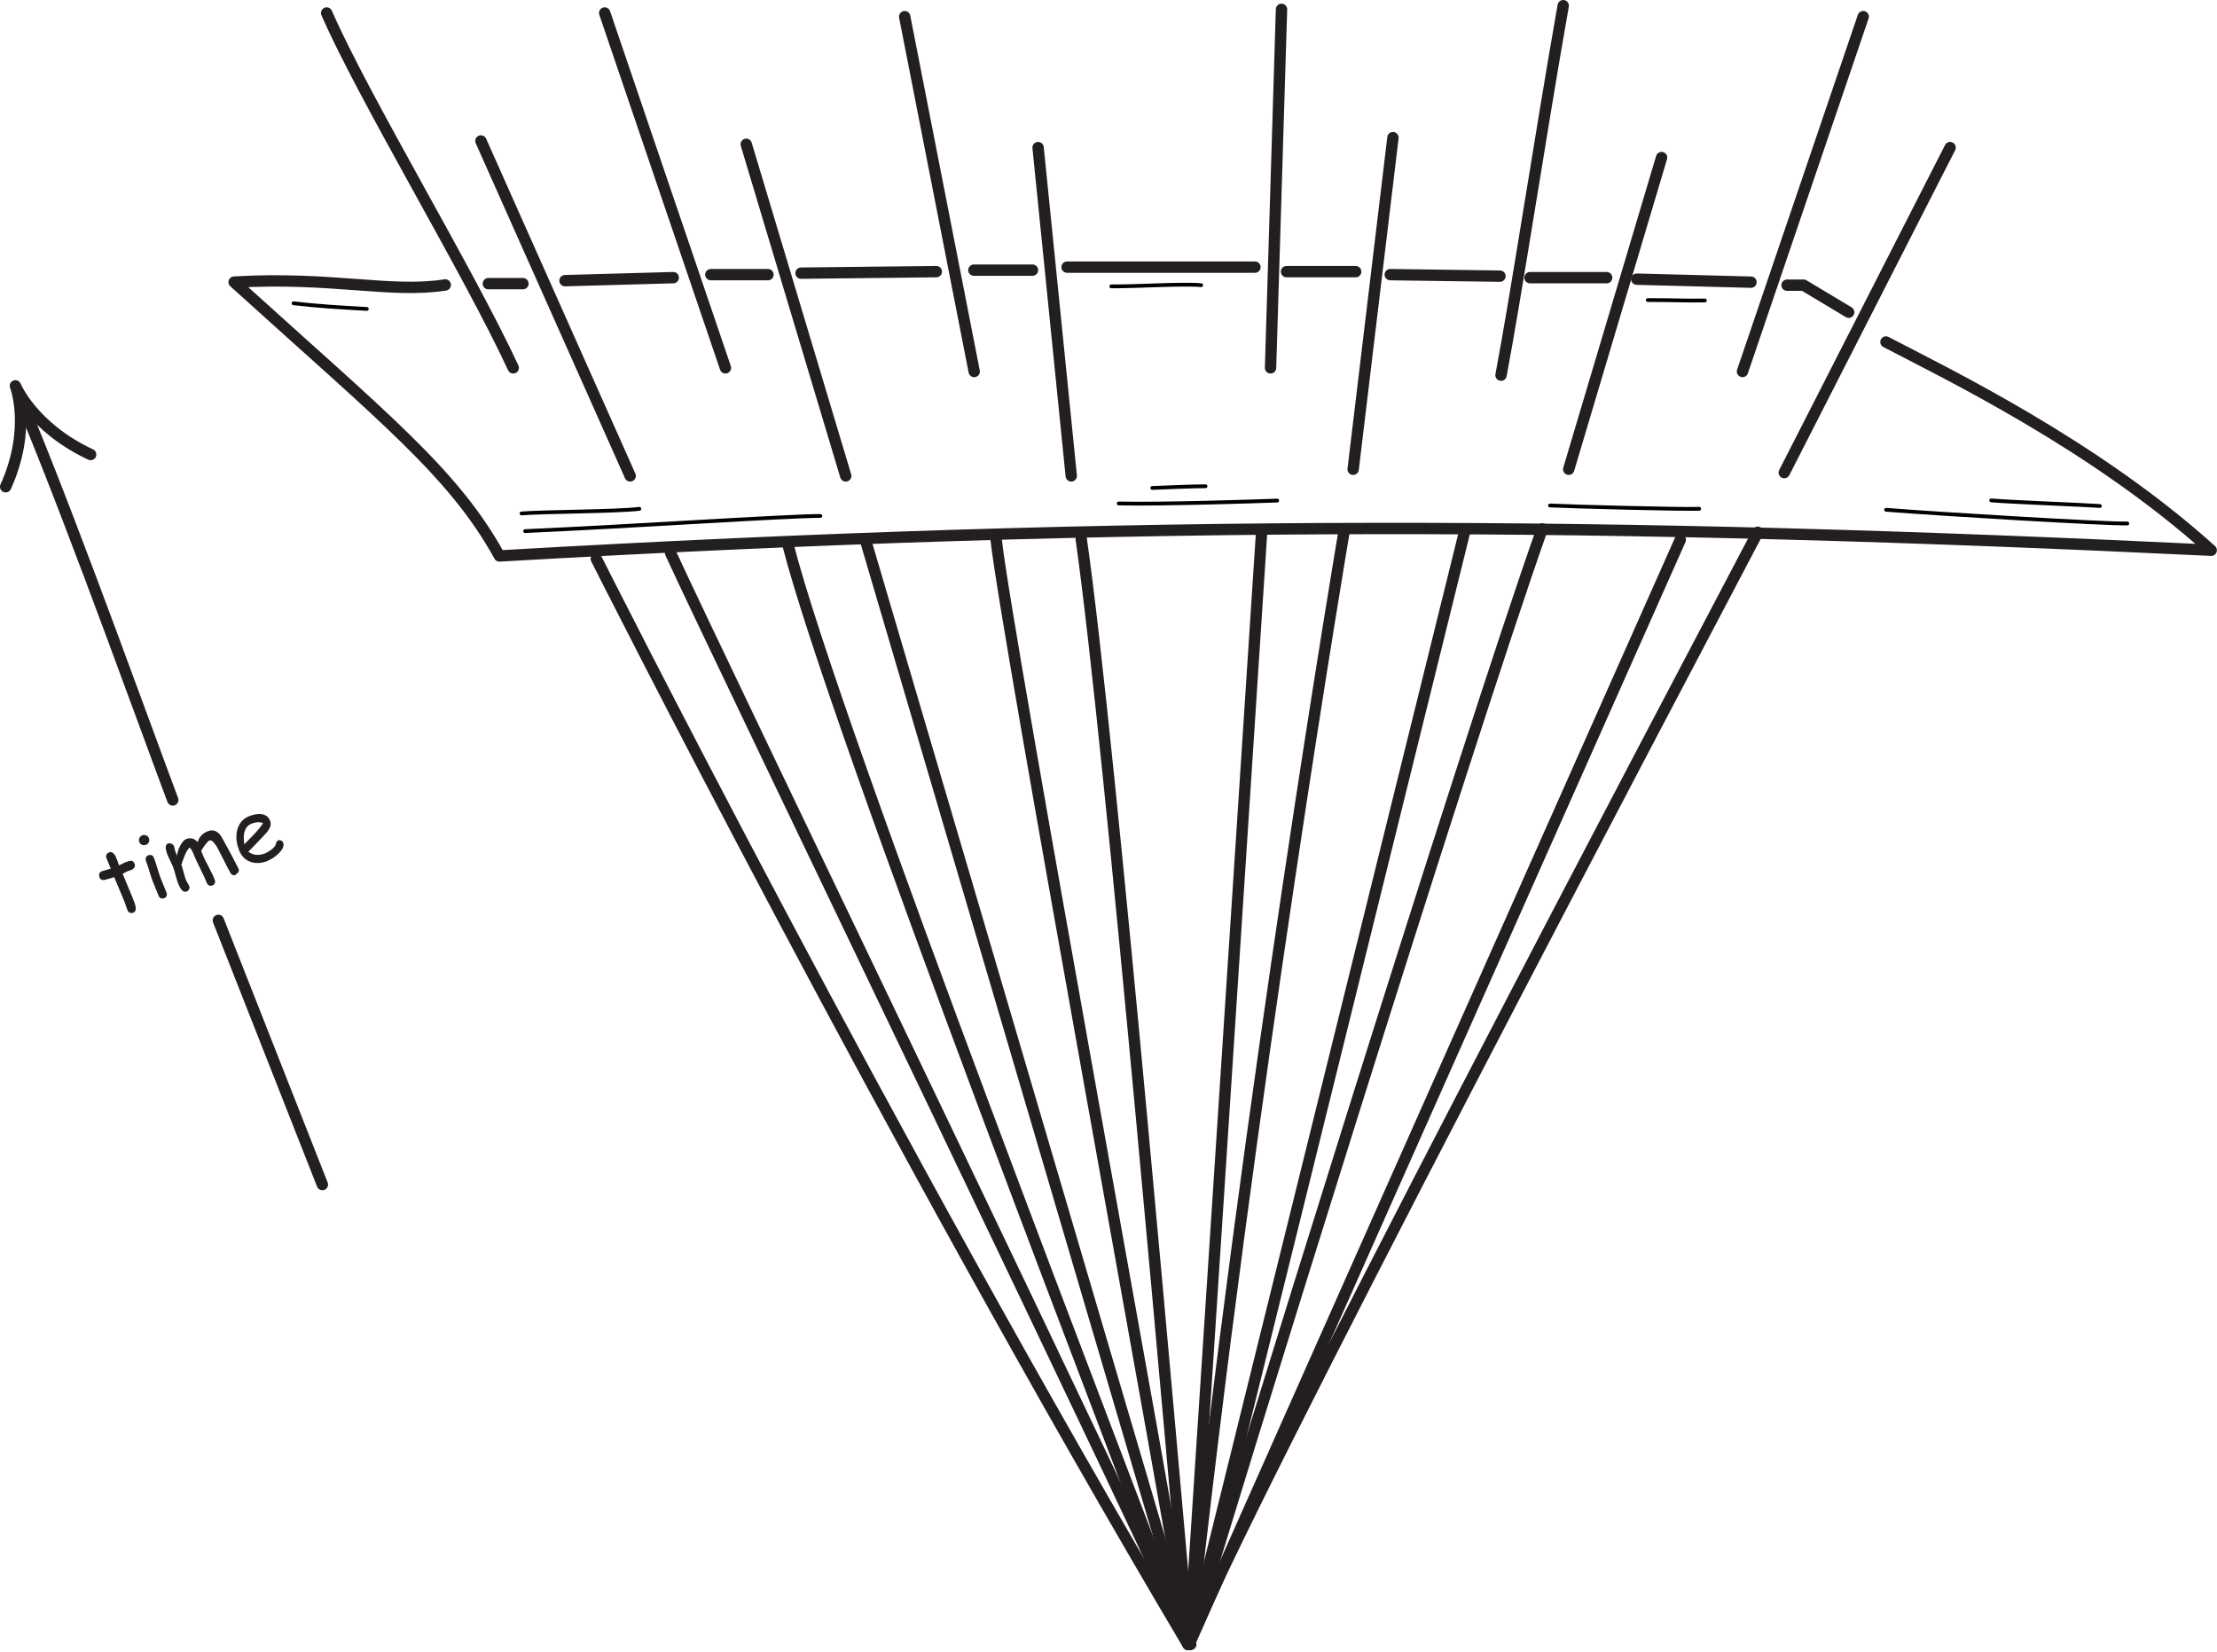 <?xml version="1.0" encoding="UTF-8" standalone="no"?>
<!DOCTYPE svg PUBLIC "-//W3C//DTD SVG 1.1//EN" "http://www.w3.org/Graphics/SVG/1.1/DTD/svg11.dtd">
<svg width="100%" height="100%" viewBox="0 0 1220 909" version="1.1" xmlns="http://www.w3.org/2000/svg" xmlns:xlink="http://www.w3.org/1999/xlink" xml:space="preserve" xmlns:serif="http://www.serif.com/" style="fill-rule:evenodd;clip-rule:evenodd;stroke-linecap:round;stroke-linejoin:round;stroke-miterlimit:2;">
    <g transform="matrix(1,0,0,1,1.24176e-06,1.24176e-06)">
        <g transform="matrix(4.167,0,0,4.167,0,0)">
            <clipPath id="_clip1">
                <rect x="0" y="0" width="292.8" height="217.92"/>
            </clipPath>
            <g clip-path="url(#_clip1)">
                <path d="M58.8,37.632C51.641,38.762 43.73,36.502 30.92,37.255C50.888,55.34 59.93,62.498 65.958,73.424C151.105,68.526 213.646,68.903 292.011,72.67C276.564,58.73 256.973,49.311 249.061,45.167" style="fill:none;stroke:rgb(35,31,32);stroke-width:1.5px;"/>
                <path d="M88.563,73.047C94.591,86.233 153.67,208.516 157.061,217.182" style="fill:none;stroke:rgb(35,31,32);stroke-width:1.5px;"/>
                <path d="M78.747,73.801C78.747,73.801 117.325,150.496 156.884,217.182" style="fill:none;stroke:rgb(35,31,32);stroke-width:1.5px;"/>
                <path d="M114.303,71.362L157.253,217.166" style="fill:none;stroke:rgb(35,31,32);stroke-width:1.5px;"/>
                <path d="M142.784,71.172C146.725,98.764 155.275,197.911 157.027,217.182" style="fill:none;stroke:rgb(35,31,32);stroke-width:1.5px;"/>
                <path d="M177.475,70.322C177.475,70.322 164.91,144.479 157.027,217.182" style="fill:none;stroke:rgb(35,31,32);stroke-width:1.5px;"/>
                <path d="M203.661,69.859C193.588,98.326 162.282,199.225 157.027,217.182" style="fill:none;stroke:rgb(35,31,32);stroke-width:1.5px;"/>
                <path d="M232.129,70.297C222.931,87.815 163.158,200.977 157.027,217.182" style="fill:none;stroke:rgb(35,31,32);stroke-width:1.5px;"/>
                <path d="M63.512,18.617L83.221,62.851" style="fill:none;stroke:rgb(35,31,32);stroke-width:1.5px;"/>
                <path d="M98.549,19.055L111.688,62.851" style="fill:none;stroke:rgb(35,31,32);stroke-width:1.5px;"/>
                <path d="M137.09,19.493L141.47,62.851" style="fill:none;stroke:rgb(35,31,32);stroke-width:1.5px;"/>
                <path d="M183.953,18.179L178.697,61.975" style="fill:none;stroke:rgb(35,31,32);stroke-width:1.5px;"/>
                <path d="M219.428,20.807L207.165,61.975" style="fill:none;stroke:rgb(35,31,32);stroke-width:1.5px;"/>
                <path d="M257.531,19.493L235.632,62.413" style="fill:none;stroke:rgb(35,31,32);stroke-width:1.5px;"/>
                <path d="M43.138,1.717C47.969,12.829 61.98,36.019 67.778,48.581" style="fill:none;stroke:rgb(35,31,32);stroke-width:1.5px;"/>
                <path d="M0.75,64.284C4.238,56.549 2.032,50.957 2.032,50.957C2.032,50.957 4.282,56.432 11.969,60.028" style="fill:none;stroke:rgb(35,31,32);stroke-width:1.5px;"/>
                <path d="M3.707,55.146C10.191,70.869 19.81,97.702 22.818,105.651" style="fill:none;stroke:rgb(35,31,32);stroke-width:1.5px;"/>
                <path d="M28.835,121.551L42.574,156.447" style="fill:none;stroke:rgb(35,31,32);stroke-width:1.5px;"/>
                <path d="M17.466,114.853C17.387,114.882 17.298,114.916 17.192,114.943C17.087,114.97 16.997,115.004 16.919,115.034C16.829,115.068 16.591,115.184 16.197,115.397L17.525,118.603L17.614,118.838L17.72,119.119C18.037,119.923 17.995,120.388 17.591,120.541C17.445,120.596 17.305,120.598 17.154,120.539C17.004,120.481 16.905,120.39 16.85,120.244C16.799,120.109 16.723,119.907 16.628,119.622C16.533,119.337 16.456,119.135 16.405,119.001L15.083,115.844C14.809,115.935 14.392,116.054 13.821,116.206C13.479,116.284 13.254,116.164 13.13,115.839C13.071,115.682 13.065,115.53 13.123,115.38C13.182,115.229 13.284,115.126 13.441,115.067L14.631,114.719C14.559,114.528 14.454,114.286 14.324,113.976C14.194,113.666 14.098,113.445 14.047,113.311C13.988,113.154 13.997,113.009 14.071,112.865C14.145,112.722 14.252,112.63 14.409,112.571C14.745,112.444 15.038,112.641 15.298,113.158C15.36,113.289 15.42,113.446 15.492,113.637L15.6,113.955L15.727,114.292C16.166,114.062 16.411,113.93 16.479,113.905C16.86,113.76 17.116,113.689 17.241,113.681C17.495,113.674 17.671,113.8 17.773,114.069C17.832,114.227 17.838,114.378 17.775,114.517C17.713,114.657 17.61,114.76 17.453,114.819L17.466,114.853Z" style="fill:rgb(35,31,32);fill-rule:nonzero;"/>
                <path d="M19.27,111.578C19.091,111.646 18.924,111.645 18.754,111.568C18.583,111.492 18.461,111.371 18.393,111.192C18.325,111.012 18.337,110.841 18.414,110.671C18.491,110.5 18.615,110.389 18.795,110.321C18.974,110.253 19.141,110.254 19.312,110.331C19.482,110.408 19.604,110.528 19.672,110.708C19.74,110.887 19.728,111.059 19.651,111.229C19.575,111.399 19.45,111.51 19.27,111.578ZM21.199,115.929C21.284,116.154 21.418,116.475 21.595,116.908C21.772,117.342 21.906,117.663 21.991,117.888C22.051,118.045 22.057,118.196 21.994,118.336C21.931,118.475 21.825,118.566 21.668,118.626C21.511,118.685 21.37,118.687 21.231,118.624C21.092,118.562 20.996,118.444 20.936,118.287C20.851,118.062 20.717,117.741 20.54,117.308C20.363,116.874 20.229,116.553 20.144,116.328C20.012,115.981 19.873,115.546 19.712,115.016C19.55,114.487 19.411,114.052 19.28,113.705C19.216,113.536 19.21,113.385 19.273,113.245C19.335,113.106 19.442,113.014 19.599,112.955C19.756,112.896 19.897,112.894 20.036,112.957C20.175,113.019 20.271,113.137 20.335,113.305C20.466,113.653 20.605,114.088 20.767,114.617C20.928,115.146 21.067,115.581 21.199,115.929Z" style="fill:rgb(35,31,32);fill-rule:nonzero;"/>
                <path d="M31.129,115.546C30.826,115.661 30.598,115.568 30.419,115.263C30.198,114.885 29.919,114.349 29.571,113.634L28.739,112.011C28.608,111.766 28.458,111.54 28.275,111.327C28.024,111.037 27.83,110.931 27.684,110.986C27.549,111.037 27.345,111.243 27.064,111.619C26.796,111.964 26.636,112.217 26.57,112.383C26.702,112.731 26.84,113.063 26.995,113.403L27.715,114.798C28.003,115.356 28.215,115.815 28.36,116.197C28.419,116.354 28.425,116.505 28.362,116.645C28.299,116.784 28.197,116.887 28.04,116.946C27.883,117.006 27.738,116.996 27.599,116.933C27.46,116.871 27.364,116.753 27.305,116.596C27.135,116.147 26.848,115.524 26.427,114.683C26.006,113.841 25.719,113.218 25.549,112.769C25.4,112.377 25.234,112.106 25.041,111.935C24.825,112.145 24.639,112.434 24.472,112.805L24.092,113.77C24.07,113.881 24.023,114.027 23.955,114.219C24.04,114.444 24.136,114.767 24.253,115.21C24.369,115.654 24.466,115.976 24.542,116.178C24.584,116.291 24.662,116.428 24.772,116.617C24.882,116.807 24.956,116.933 24.99,117.023C25.045,117.168 25.036,117.313 24.962,117.457C24.888,117.6 24.781,117.692 24.635,117.747C24.22,117.904 23.844,117.52 23.487,116.578C23.402,116.353 23.301,116.019 23.181,115.564C23.06,115.11 22.959,114.776 22.874,114.551C22.802,114.36 22.673,114.088 22.491,113.708C22.309,113.328 22.176,113.045 22.099,112.843C21.785,112.012 21.812,111.54 22.182,111.4C22.328,111.345 22.473,111.354 22.643,111.431C22.813,111.508 22.92,111.621 22.976,111.767C23.001,111.835 23.028,111.94 23.061,112.094C23.094,112.249 23.125,112.365 23.155,112.444L23.382,113.012C23.424,112.547 23.573,112.093 23.825,111.638C24.076,111.184 24.331,110.908 24.589,110.81C25.173,110.589 25.672,110.721 26.102,111.213C26.202,110.867 26.361,110.576 26.591,110.335C26.82,110.094 27.109,109.908 27.468,109.772C28.086,109.539 28.624,109.707 29.099,110.284C29.195,110.402 29.465,110.877 29.917,111.733C30.255,112.323 30.781,113.304 31.499,114.727C31.565,114.868 31.567,115.009 31.493,115.152C31.419,115.296 31.301,115.391 31.144,115.451L31.129,115.546Z" style="fill:rgb(35,31,32);fill-rule:nonzero;"/>
                <path d="M35.367,113.699C34.536,114.013 33.798,114.062 33.124,113.842C32.389,113.594 31.871,113.072 31.556,112.241C31.195,111.287 31.123,110.417 31.336,109.592C31.574,108.693 32.104,108.095 32.946,107.776C33.552,107.547 34.073,107.465 34.531,107.523C35.1,107.603 35.48,107.895 35.68,108.423C35.82,108.793 35.741,109.195 35.441,109.655C35.312,109.858 35.007,110.204 34.518,110.71L32.793,112.492C33.11,112.718 33.442,112.849 33.804,112.892C34.167,112.934 34.544,112.881 34.948,112.728C35.206,112.631 35.481,112.475 35.791,112.243C36.182,111.954 36.392,111.695 36.439,111.446C36.486,111.197 36.582,111.045 36.728,110.99C36.852,110.943 36.981,110.946 37.12,111.008C37.259,111.071 37.347,111.166 37.393,111.29C37.546,111.694 37.353,112.165 36.801,112.707C36.333,113.167 35.841,113.494 35.302,113.698L35.367,113.699ZM33.267,108.759C32.818,108.928 32.511,109.237 32.34,109.7C32.168,110.162 32.15,110.759 32.268,111.51L33.65,110.076C34.189,109.5 34.543,109.046 34.734,108.704C34.309,108.531 33.816,108.55 33.244,108.767L33.267,108.759Z" style="fill:rgb(35,31,32);fill-rule:nonzero;"/>
                <path d="M104.013,71.771C110.294,96.411 149.154,196.407 156.884,217.182" style="fill:none;stroke:rgb(35,31,32);stroke-width:1.5px;"/>
                <path d="M221.898,71.288L157.027,217.182" style="fill:none;stroke:rgb(35,31,32);stroke-width:1.5px;"/>
                <path d="M131.552,71.288C133.001,84.333 154.646,201.721 157.061,217.182" style="fill:none;stroke:rgb(35,31,32);stroke-width:1.5px;"/>
                <path d="M166.607,70.322L157.027,217.182" style="fill:none;stroke:rgb(35,31,32);stroke-width:1.5px;"/>
                <path d="M193.393,70.322L157.061,217.182" style="fill:none;stroke:rgb(35,31,32);stroke-width:1.5px;"/>
                <path d="M79.856,1.717L95.8,48.581" style="fill:none;stroke:rgb(35,31,32);stroke-width:1.5px;"/>
                <path d="M119.473,2.2L128.653,49.064" style="fill:none;stroke:rgb(35,31,32);stroke-width:1.5px;"/>
                <path d="M169.236,1.234L167.787,48.581" style="fill:none;stroke:rgb(35,31,32);stroke-width:1.5px;"/>
                <path d="M206.438,0.75C203.539,17.177 200.157,39.401 198.225,49.547" style="fill:none;stroke:rgb(35,31,32);stroke-width:1.5px;"/>
                <path d="M246.055,2.2L230.112,49.064" style="fill:none;stroke:rgb(35,31,32);stroke-width:1.5px;"/>
                <path d="M64.494,37.463L69.059,37.463" style="fill:none;stroke:rgb(35,31,32);stroke-width:1.5px;"/>
                <path d="M74.617,37.066L88.909,36.669" style="fill:none;stroke:rgb(35,31,32);stroke-width:1.5px;"/>
                <path d="M93.872,36.272L101.415,36.272" style="fill:none;stroke:rgb(35,31,32);stroke-width:1.5px;"/>
                <path d="M105.782,36.074L123.647,35.875" style="fill:none;stroke:rgb(35,31,32);stroke-width:1.5px;"/>
                <path d="M128.61,35.677L136.351,35.677" style="fill:none;stroke:rgb(35,31,32);stroke-width:1.5px;"/>
                <path d="M140.917,35.28L165.729,35.28" style="fill:none;stroke:rgb(35,31,32);stroke-width:1.5px;"/>
                <path d="M169.898,35.875L179.029,35.875" style="fill:none;stroke:rgb(35,31,32);stroke-width:1.5px;"/>
                <path d="M183.594,36.272L198.085,36.471" style="fill:none;stroke:rgb(35,31,32);stroke-width:1.5px;"/>
                <path d="M202.055,36.669L212.178,36.669" style="fill:none;stroke:rgb(35,31,32);stroke-width:1.5px;"/>
                <path d="M216.148,36.868L231.234,37.265" style="fill:none;stroke:rgb(35,31,32);stroke-width:1.5px;"/>
                <path d="M235.998,37.662L238.182,37.662L244.137,41.235" style="fill:none;stroke:rgb(35,31,32);stroke-width:1.5px;"/>
            </g>
        </g>
        <path d="M288.983,292.285C347.958,289.667 433.563,283.894 451.458,283.952" style="fill:none;stroke:black;stroke-width:2.08px;stroke-miterlimit:1.5;"/>
        <path d="M286.997,282.571C299.369,281.531 338.061,281.613 351.827,280.038" style="fill:none;stroke:black;stroke-width:2.08px;stroke-miterlimit:1.5;"/>
        <path d="M161.545,166.903C174.644,168.457 186.195,169.117 201.855,170.02" style="fill:none;stroke:black;stroke-width:2.08px;stroke-miterlimit:1.5;"/>
        <path d="M1037.92,280.555C1067.8,282.924 1159.7,288.435 1170.64,288.076" style="fill:none;stroke:black;stroke-width:2.08px;stroke-miterlimit:1.5;"/>
        <path d="M1095.72,275.384C1106.47,276.321 1147.85,277.857 1155.53,278.459" style="fill:none;stroke:black;stroke-width:2.08px;stroke-miterlimit:1.5;"/>
        <path d="M611.551,157.596C624.866,157.742 650.568,155.997 660.994,156.942" style="fill:none;stroke:black;stroke-width:2.08px;stroke-miterlimit:1.5;"/>
        <path d="M615.602,277.066C637.822,277.608 689.562,275.987 702.84,275.479" style="fill:none;stroke:black;stroke-width:2.08px;stroke-miterlimit:1.5;"/>
        <path d="M634.087,268.535C642.445,268.219 655.38,267.608 663.403,267.596" style="fill:none;stroke:black;stroke-width:2.08px;stroke-miterlimit:1.5;"/>
        <path d="M906.768,165.139C918.453,165.066 929.231,165.589 938.191,165.349" style="fill:none;stroke:black;stroke-width:2.08px;stroke-miterlimit:1.5;"/>
        <path d="M852.949,278.179C864.515,278.782 927.373,280.412 935.071,280.001" style="fill:none;stroke:black;stroke-width:2.08px;stroke-miterlimit:1.5;"/>
    </g>
</svg>
